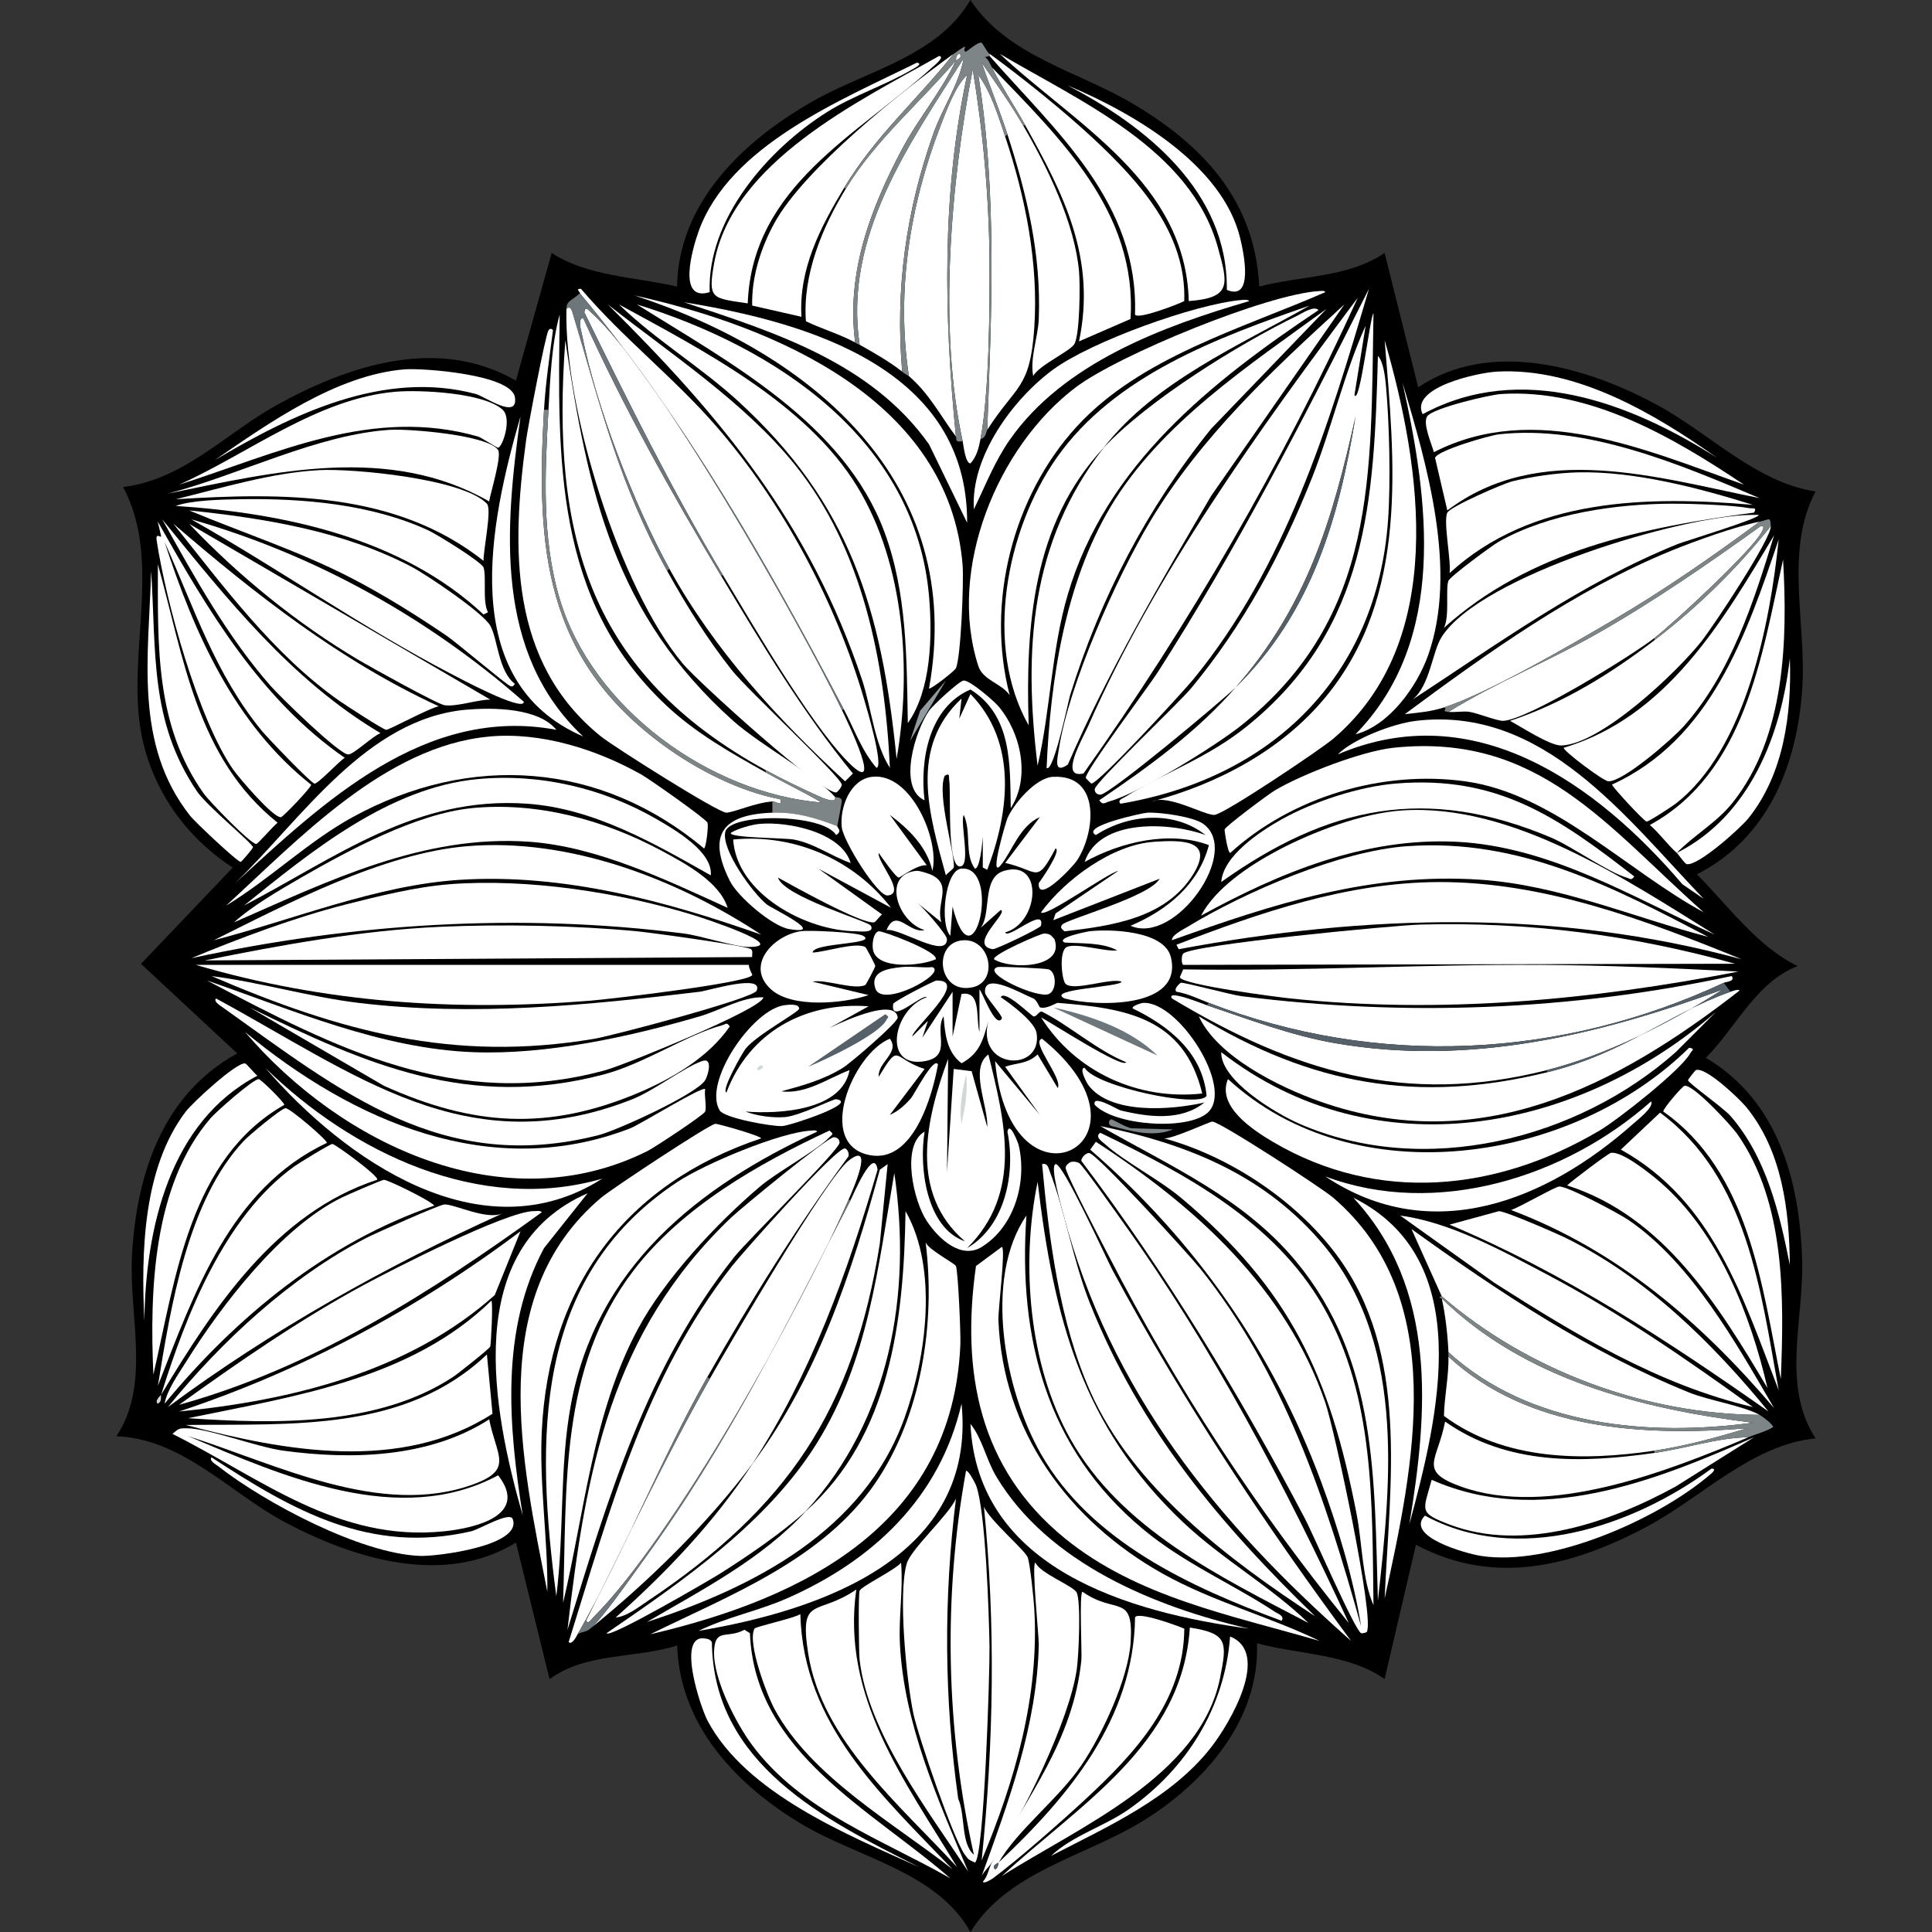 <svg viewBox="0 0 360 360" xmlns="http://www.w3.org/2000/svg" id="a"><rect x="0" y="0" width="360" height="360" fill="#333333" stroke="none"/><defs><style>.c{fill:#919a9e;}.d{fill:#fff;}.e{fill:none;}.f{fill:#556068;}.g{fill:#d2d7d8;}.h{fill:#6d767b;}.i{fill:#7d8587;}</style></defs><g id="b"><path d="M180.83,0c6.82,10.39,19.88,13.22,30.03,19.19,13.2,7.76,22.98,18.07,23.78,34.21,7.78-2.06,16.48-1.62,23.36-6.26l6.26,25.03c13.46-9.04,31.42-3.84,44.63,3.34,9.61,5.22,18.41,14.44,29.41,16.06-5.87,11.15-1.59,24.67-2.5,37.13-1.03,14.07-6.46,27.56-19.61,34.21,5.81,5.85,11.29,13.51,18.77,17.1-7.68,2.93-11.55,11.52-17.1,17.1,13.43,7.94,17.46,22.83,17.94,37.54.36,11.14-3.93,23.45,2.5,33.37-11.92,1.18-21.21,11.02-31.49,16.48-13.83,7.34-28.31,11.12-42.97,3.34l-5.84,25.03c-6.65-4.73-16.06-4.58-23.78-6.67.55,14.44-9.99,26.3-21.69,33.37-10.6,6.4-24.91,9.31-31.7,20.44-6.16-11.15-20.88-13.85-31.29-20.02-12.22-7.25-22.88-18.43-23.36-33.37-7.81,2.46-16.95,1.25-23.78,6.26l-6.26-25.45c-13.35,8.21-30.11,3.07-42.97-3.75-10.29-5.46-19.13-15.59-31.49-16.06,6.49-9.63,2.29-22.53,2.92-33.79.85-15.1,5.71-29.94,19.61-37.54l-17.94-16.69,17.1-17.94c-9.85-6.4-16.4-16.6-17.52-28.37-1.35-14.13,3.9-29.9-2.92-42.55,11.21-1.3,19.2-10.03,28.57-15.23,13.56-7.51,30.13-12.92,44.63-4.59l6.67-23.78c6.78,4.4,15.62,4.46,23.36,6.26.25-15.85,12.61-27.36,25.45-34.62,9.95-5.63,23.09-8.29,29.2-18.77Z"></path><path d="M204.19,212.75c18.51,12.01,35.39,27.2,42.76,48.6,1.7,4.92,9.28,40.34,7.72,42.76-.03.04-.75.31-1.04.21-1.12-.39-9.01-18.58-10.43-21.27-12.21-23.2-25.93-45.84-41.71-66.74-.03-.6.86-1.52,1.46-1.46,1.48.15,18.67,19.01,20.65,21.48,15.58,19.43,23.45,43.04,30.03,66.74-1.4-8.79-4.37-18.68-7.51-27.11-9.02-24.24-23.46-44.82-42.97-61.74l1.04-1.46Z" class="d"></path><path d="M230.27,128.06c14.09-13.85,19.21-31.34,22.32-50.48-4.34,19.48-9.02,35.23-22.32,50.48-2.58,2.53-23.53,20.02-25.24,20.02-.6,0-1.1-.43-1.04-1.04.11-1.29,15.64-16.01,17.94-18.77,9.71-11.68,16.93-25.11,22.53-39.21,3.66-9.23,6.06-19.73,10.01-28.37l-2.09,12.93c.99,1.98,2.94-14.9,3.55-15.23-.54,30.03.77,56.47-24.61,76.76-4.75,3.8-19.09,12.69-24.61,14.18-.78.21-1.21.8-1.88-.21,9.19-6.23,18.12-12.67,25.45-21.07Z" class="d"></path><path d="M180,274.07c.44-.18,1.73,2.32,1.88,2.71,1.78,4.75,2.41,24.05,2.5,30.03.07,4.51-.99,39.2-2.71,40.25-1.15-.53-1.14-.46-1.88-1.46-2.16-2.94-8.71-22.12-9.59-26.28-1.29-6.1-2.88-22.33-1.25-27.95.79-2.73,7.69-8.91,9.18-12.1-2.32,18.6-2.2,37.34.42,55.9,1.36,3.02.46,8.32,2.92,10.43-5.2-23.31-5.77-48-1.46-71.54Z" class="d"></path><path d="M91.15,264.47c1.34,6.83,4.63,9.34-2.92,12.1-17.29,6.33-36.99-3.86-53.19-8.97,17.54,7.41,39.4,17.18,57.78,7.3,5.8,7.47-4.21,9.82-10.01,10.43-19.84,2.07-34.2-9.89-50.68-18.15,1.19-.96,1.09-1.05,2.71-1.04,3.95.01,13.08,3.51,17.94,4.17,12.79,1.74,27.26,1.33,38.38-5.84Z" class="d"></path><path d="M186.05,347.07c-.06.11-1.4.53-.63,1.25.65-.24.57-1.2.63-1.25,13.02-12.27,25.2-26.7,25.45-45.68.47-1.18,7.74,1.47,9.18,2.09-.1,13.5-9.29,23.34-18.56,31.91-4.41,4.08-12.42,11.14-17.1,14.6-.18.13-1.69,1.12-1.88.63.9-.91,1.14-2.57,1.67-3.55,6.66-12.39,15.14-22.72,16.69-37.75.13-1.24-.43-12.69.21-12.72,6.17,4.36,9.54.18,8.97,9.39-.42,6.8-5.32,17.26-9.18,22.94-4.2,6.2-11.99,12.13-15.43,18.15Z" class="d"></path><path d="M264.68,172.28c20.12-.54,39.32,1.91,58.61,7.3l-102.83.21c-.36-.26-.32-1.75,0-2.09,1.63-1.69,39.38-5.29,44.22-5.42Z" class="d"></path><path d="M29.41,97.2c9.2,16.32,19.11,33.15,34.83,44.01-1.01.58-4.97,4.87-5.63,4.8s-8.78-8.56-9.8-9.8c-8.74-10.64-12.6-22.88-18.15-35.25,5.49,16.92,13.03,33.99,27.32,45.26.12.4-5.22,6.01-5.63,6.05-1.46.15-7.95-7.48-8.97-8.97-6.47-9.42-12.45-31.15-14.18-42.55-.26-1.69.85-.42.83-.83l-.63-2.71Z" class="d"></path><path d="M255.09,53.81c-7.53,25.64-15.57,51.82-32.75,72.79-1.88,2.3-17.62,19.42-18.98,19.4-.07,0-1.03-.97-1.04-1.04-.2-1.17,11.67-16.99,13.35-19.61,14.73-22.95,27.18-47.18,39.42-71.54Z" class="d"></path><path d="M258.01,63.41c6.97,23.94,11.69,56.19-9.59,74.25-2.34,1.99-20.29,14.04-22.11,14.18s-8.63-3.91-11.68-2.5c12.21-3.23,24.17-9.52,32.33-19.4,15.58-18.86,12.93-43.66,11.05-66.54Z" class="d"></path><path d="M286.79,179.79c12.31.07,24.82.59,37.13,1.25-27.36,5.32-55.54,7.94-83.43,5.01-2.42-.25-20.32-2.55-20.65-3.96l.63-1.46c22.1.37,44.25-.96,66.33-.83Z" class="d"></path><path d="M36.5,179.79h103.04c-.04.62.66,1.78.63,1.88-.48,1.47-26.88,4.53-30.24,4.8-25.16,2-49.21.42-73.42-6.67Z" class="d"></path><path d="M156.85,132.24c1.06,2.21,8.34,17.23.83,9.39-7.02-7.34-17.41-25.19-22.94-34.41-9.51-15.85-17.72-32.42-25.86-49.02.16-1.29.77-.43,1.25,0,12.23,10.84,38.99,57.96,46.72,74.04Z" class="d"></path><path d="M253,55.48c-14.16,31.1-31.35,60.78-51.1,88.64-4.63,1.1-.16-6.49.83-8.76,12.47-28.33,31.82-55.24,50.27-79.88Z" class="d"></path><path d="M131.82,256.55c-8.79,15.48-15.67,33.12-24.19,47.97-.2.36-1.05,2.07-1.67,1.46,7.73-24.72,14.22-49.34,30.45-70.08,1.84-2.35,19.65-22.45,21.07-21.9.5.2.75.93.63,1.46-9.63,13.1-18.25,26.95-26.28,41.09Z" class="d"></path><path d="M134.32,107.21c7.59,12.69,15.2,25.46,24.61,36.92l-1.46,1.46c-12.66-11.7-24.36-24.43-32.75-39.63-6.61-11.98-13.63-30.19-16.27-43.59-.12-.62-.9-3.04.21-3.13,7.49,16.58,16.34,32.4,25.65,47.97Z" class="d"></path><path d="M199.61,216.5c.52-.09.97-.03,1.46.21.63.31,7.29,9.8,8.34,11.26,16.33,22.78,30.21,49.04,41.92,74.46-17.24-21.17-32.34-44.31-44.84-68.62-1.03-2-8.08-15.38-7.93-16.27.09-.52.8-1,1.04-1.04Z" class="d"></path><path d="M196.69,216.92c1.3-.4,9.48,17.65,10.64,19.81,13.04,24.25,28.08,46.93,44.43,69.04-25.01-22.1-44.88-46.5-53.6-79.47-.38-1.45-2.59-9.04-1.46-9.39Z" class="d"></path><path d="M83.64,164.77c14.7-1.14,31.85,1.5,45.89,5.84,1.12.35,17.96,5.82,10.01,5.84-2.58,0-8.95-2.1-12.1-2.5-30.64-3.9-61.66-1.93-91.77,4.59,9.05-3.75,19.19-7.57,28.78-10.01,5.97-1.52,13.07-3.28,19.19-3.75Z" class="d"></path><path d="M158.1,223.59c-8.8,20.12-32.44,62.7-47.56,77.8-.19.19-1.24,1.65-1.25.42,7.51-15,14.67-30.25,22.94-44.84,3.73-6.57,21.69-37.37,25.86-40.67,5.09-4.03.59,5.95,0,7.3Z" class="d"></path><path d="M321.21,183.13c-30.47,14.2-64.61,15.83-95.94,3.75-1.98-.76-3.92-1.73-6.05-2.09-.64-.48.68-1.64.83-1.67.57-.11,9.49,2.28,11.26,2.5,30.45,3.86,61.41,2.69,91.36-3.75.73,1.04-1.06,1.06-1.46,1.25Z" class="d"></path><path d="M81.97,172.7c11.47-.52,25.28-.26,36.71.83,2.45.23,20.42,2.68,21.27,3.34.4.31.15,1,.21,1.46l-101.99.63c14.36-2.9,29.09-5.59,43.8-6.26Z" class="d"></path><path d="M250.5,56.73l-24.82,35.67c-9.57,16.32-19.16,32.66-26.7,50.06-2.76,1.92-1.93-1.21-1.67-2.92,1.86-12,10.75-32,17.1-42.55,9.49-15.75,22.65-27.98,36.08-40.25Z" class="d"></path><path d="M101.37,76.34c-1.48,25.84.05,46.31,22.32,62.57,6.21,4.53,14.11,8.57,21.69,10.01.6,1.52-.83.37-1.46.42-3.18.22-6.93,1.97-8.55,2.09-1.42.1-21-12.29-23.36-14.18-17.17-13.8-16.72-35.09-13.97-55.27.31-2.29,3.58-19.58,4.17-20.44.25-.36.57-.35.83,0-.63,4.88-1.39,9.91-1.67,14.81Z" class="d"></path><path d="M225.89,208.99c1.41,0,20.36,12.33,22.53,14.18,21.8,18.69,14.99,50.05,9.59,74.67.94-21.45,4.69-45.69-8.97-64.03-7.53-10.11-19.96-18.38-32.12-21.69,1.58.11,8.49-3.13,8.97-3.13Z" class="d"></path><path d="M157.27,132.24c-14.41-27.4-29.33-53.71-49.22-77.59.18-.16-.99-.89.21-.83,7.78,9.15,17.38,16.59,25.24,25.65,12.44,14.36,22.2,32.63,27.53,50.89.44,1.49,3.71,12.51,2.29,12.72-2.73-3.14-4.14-7.22-6.05-10.85Z" class="d"></path><path d="M39.42,181.88c9.22,1.17,18.31,3.91,27.53,5.01,21.22,2.52,42.31.45,63.41-2.09,1.6-.19,11.9-3.41,10.64-.21-.58,1.47-26.89,8.4-30.24,8.97-26.29,4.44-47.41-1.4-71.33-11.68Z" class="d"></path><path d="M268.02,164.36c19.65-.09,38.62,7.09,56.52,14.39-34.57-9.4-69.89-8.41-104.91-1.88l-.42-.83c15.58-5.99,31.79-11.61,48.81-11.68Z" class="d"></path><path d="M124.31,106.37c3.52,6.36,7.58,12.86,12.1,18.56,2.84,3.58,20.28,19.81,20.44,21.27.04.42-.81,1.44-1.04,1.46-2.67.26-25.67-20.52-28.57-23.99-11.9-14.2-22.19-47.81-21.69-66.12.81-.82,1.1.54,1.25,1.04,5.24,17.39,8.58,31.6,17.52,47.76Z" class="d"></path><path d="M245.91,54.23c.36-.02.92-.11,1.04.21-15.55,6.8-34.43,12.09-46.3,25.03-11.98,13.06-16.98,32.88-12.51,50.06-1.6-2.26-4.97-2.74-5.84-5.42-5.84-17.94,3.52-40.89,18.15-51.94,8.04-6.07,35.88-17.47,45.47-17.94Z" class="d"></path><path d="M140.16,272.82c-8.43,11.25-19.53,22.09-30.45,30.87,2.1-1.43,8.1-10.11,10.01-12.72,15.71-21.5,26.63-43.91,38.79-67.37.34-.66,4.36-10.24,5.01-5.63-5.64,19.25-12.35,38.01-23.36,54.86Z" class="d"></path><path d="M172.49,231.52c.47,1.3,5.47,3.94,5.63,4.38.43,1.15.91,12.7.83,14.6-1.38,33.42-28.93,47.31-57.78,54.02,14.87-7.31,32.16-13.9,41.92-28.16,8.62-12.59,11.26-29.87,9.39-44.84Z" class="d"></path><path d="M133.28,209.41c.44-.06,8.55,2.26,8.55,2.71-25.47,8.53-39.62,27.82-40.88,54.65-.47,9.94,1.15,19.92,1.04,29.83-4.82-24.48-11.72-55.03,10.01-73.42,1.94-1.64,20.02-13.59,21.27-13.77Z" class="d"></path><path d="M155.39,211.91c.61,0,1.09.42,1.04,1.04-.12,1.44-17.08,18.09-19.61,21.27-16.3,20.53-23.47,44.79-31.08,69.46,3.45-29.84,8.06-55.34,30.45-76.76,1.96-1.87,17.97-15.02,19.19-15.02Z" class="d"></path><path d="M118.26,55.06c26.12,5.79,58.66,19.46,61.11,50.27.23,2.92-.3,17.03-1.25,19.19-.22.5-4.85,4.11-5.01,3.75,6.97-38.49-21.83-62.4-54.86-73.21Z" class="d"></path><path d="M186.67,232.35c.77.15-.7,11.65-.63,13.56.78,20.74,13.04,37.49,30.66,47.35,9.24,5.17,19.95,8,29.2,12.51-16.37-4.78-34-8.11-47.56-19.19-15.92-13.02-19.27-30.94-16.48-50.68l4.8-3.55Z" class="d"></path><path d="M155.6,148.51c.35,1.4-2.58.06-2.71,0-3.03-1.34-7.34-3.43-10.22-5.01-32.95-18.05-40.01-43.75-37.33-80.09,4.21,28.53,9.17,51.11,31.29,70.92,4.91,4.39,15.5,10.24,18.98,14.18Z" class="d"></path><path d="M288.25,199.81c14.75-3.64,22.24-10.79,34.21-15.02.29-.1,1.56-.57,1.67-.21-23.02,17.94-48.51,31.15-78.22,20.65-7.64-2.7-19.05-8.36-22.53-15.85,20.95,12.75,40.9,16.34,64.87,10.43Z" class="d"></path><path d="M91.15,137.24c9.72-.88,19.98,2.38,28.37,7.09,1.46.82,12.04,8.25,12.31,8.97.22.59-.25,4.55-.63,4.8-19.28-16.13-43.52-17.88-65.49-5.84-8.32,4.56-15.46,11.58-23.57,16.48,13.41-12.27,29.72-29.76,49.02-31.49Z" class="d"></path><path d="M205.03,211.08c15.84,7.66,32.45,16.53,41.51,32.33,9.68,16.88,9.11,36.77,9.39,55.69-2.12-4.84-2.08-11.48-3.13-16.89-5-25.9-12.35-41.93-32.75-59.03-4.15-3.47-10.6-6.77-14.18-10.01-.48-.44-2-1.38-.83-2.09Z" class="d"></path><path d="M154.55,210.66c.85.72.63.58,0,1.25-2.32,2.46-9.69,6.43-12.93,9.18-8.05,6.82-17.73,17.17-22.73,26.49-8.42,15.67-9.98,34.29-13.97,51.1.74-21.81-.75-43.77,13.14-61.95,9.02-11.8,23.24-19.89,36.5-26.07Z" class="d"></path><path d="M140.16,272.82c12.13-16.2,18.48-35.44,23.78-54.86l1.46-1.04-1.46,14.81c-4.9,30.99-17.26,49.21-43.17,66.54-1.74,1.16-3.92,2.92-6.05,3.13,9.57-8.53,18.42-17.82,25.45-28.57Z" class="d"></path><path d="M247.16,57.57l-21.48,22.32c-12.01,14.89-20.6,31.37-26.28,49.64-.3.97-3.1,14.59-4.38,13.56.69-16.34,3.44-34.38,11.89-48.6,9.26-15.57,25.92-26.46,40.25-36.92Z" class="d"></path><path d="M193.35,220.25c3,25.27,8.21,45.56,27.11,63.41,7.28,6.88,16.27,11.91,23.36,18.77-16.43-8.61-34.99-17.52-44.43-34.41-7.68-13.75-9.19-32.53-6.05-47.76Z" class="d"></path><path d="M205.65,83.43c8.3-8.87,25.08-19.26,36.08-24.61.87-.42,3.11-1.94,3.96-1.04-20.03,13.4-39.59,28.85-46.72,52.98-3.08,10.41-3.21,21.57-5.63,31.91-2.64-21.67-1.39-41.57,12.31-59.24Z" class="d"></path><path d="M115.34,56.73c15.56,8.5,34.95,18.42,44.43,34,8.8,14.46,10.14,34.27,7.3,50.68-2.82-27.96-8.65-47.6-29.62-66.74-6.98-6.38-15.32-11.34-22.11-17.94Z" class="d"></path><path d="M113.26,56.73c11.63,9.16,25.49,18.24,34.83,29.83,12.66,15.7,16.81,36.72,17.73,56.52-2.92-4.54-3.45-11.21-5.21-16.48-9.68-28.92-26.06-48.78-47.35-69.87Z" class="d"></path><path d="M288.25,199.4c-26.41,6.7-47.27.22-69.87-13.35-1.17-1.8,5.93,1.07,6.47,1.25,7.85,2.63,15.76,5.67,23.99,7.09,24.91,4.3,48.87-1.47,72.17-10.01-9.72,6.22-21.52,12.17-32.75,15.02Z" class="d"></path><path d="M142.67,143.92c3.45,1.93,7.08,3.65,10.43,5.63-20.81-1.72-42.7-17.51-48.81-37.96-3.39-11.36-2.75-23.5-2.09-35.25.32-5.73.61-12.47,2.09-17.73-.36,26.78-1.08,53.14,19.81,72.79,5.5,5.18,12.02,8.86,18.56,12.51Z" class="d"></path><path d="M194.18,216.92c1.06-.26,1.16.69,1.46,1.46,2.88,7.48,4.29,16.58,7.51,24.61,9.36,23.38,24.08,40.91,41.92,58.19-16.07-10.51-33.93-23.93-41.92-41.92-5.72-12.88-7.69-28.4-8.97-42.34Z" class="d"></path><path d="M259.68,139.33c27.04-2.83,39.79,14.75,57.78,30.66-14.18-7.63-27.95-22.14-44.43-24.4-15.48-2.13-32.29,2.89-43.8,13.35-.47-.07-1.09-4.16-1.04-4.38.13-.58,8.28-6.65,9.39-7.3,5.16-3.05,16.23-7.31,22.11-7.93Z" class="d"></path><path d="M205.03,209.83c15.72,3.23,29.84,8.75,40.67,21.07,16.27,18.5,13.6,44.46,11.05,67.37-.67-22.63-.06-44.89-15.23-63.2-9.85-11.89-23.47-17.77-36.5-25.24Z" class="d"></path><path d="M150.17,281.58c-4.73,4.21-10.7,8.29-16.06,11.68-1.39.88-20.73,12.2-21.07,11.05,14.17-9.71,30.01-20.61,39.21-35.46,9.58-15.46,11.35-32.74,14.39-50.27,3.3,22.46-.76,45.91-16.48,62.99Z" class="d"></path><path d="M87.81,150.59c12.3-1.22,24.72,2.17,35.46,7.93,4.36,2.34,10.84,5.81,12.31,10.64-11.38-5.17-24.23-11.4-36.92-12.31-19.8-1.41-37.51,7.34-55.06,15.02,3.3-3,8.44-5.99,12.51-8.34,8.77-5.06,21.58-11.93,31.7-12.93Z" class="d"></path><path d="M86.98,157.68c19.15-1.61,39.21,6.13,54.86,16.48-17.88-6.3-36.88-11.43-56.11-10.22-15.49.97-30.99,7.41-45.89,11.26,13.71-6.82,31.56-16.21,47.14-17.52Z" class="d"></path><path d="M151.22,210.66c.36-.02.93-.11,1.04.21-22.34,10.3-41.18,25.38-45.89,50.89-2.16,11.73-1.2,23.87-2.71,35.67-3.83-28.99-4.48-59.27,22.53-77.17,5.04-3.34,19.25-9.35,25.03-9.59Z" class="d"></path><path d="M262.18,157.68c20.95-1.52,38.23,7.55,56.11,16.89-14.03-3.66-27.69-9.64-42.34-10.64-20.58-1.41-38.58,4.49-57.57,11.26-.15-.91,2.22-2.08,2.92-2.5,10.76-6.54,28.35-14.11,40.88-15.02Z" class="d"></path><path d="M256.76,66.33c1,1.03,1.33,3.86,1.46,5.21.68,7.1.93,18.36.42,25.45-2.1,29.05-21.66,48.02-49.85,52.77-.63-.67.34-.94.83-1.25,7.64-4.71,15.42-7.23,22.94-13.35,22.32-18.16,23.48-41.8,24.19-68.83Z" class="d"></path><path d="M118.68,56.73c25.75,7.92,51.93,25.12,54.44,54.44.64,7.48.38,17.44-3.96,23.57-.22-12.02-.13-24.27-4.38-35.67-7.56-20.27-28.83-31.49-46.1-42.34Z" class="d"></path><path d="M38.59,182.71c15.98,5.51,32.43,12.71,49.64,13.35,13.71.51,29.05-2.86,42.13-6.67,3.74-1.09,8.18-3.74,11.89-3.55-.18,2.15-25.8,12.56-29.41,13.56-27.79,7.67-50.34-4.11-74.25-16.69Z" class="d"></path><path d="M205.65,83.43c-13.23,14.13-14.57,33.17-13.97,51.73-8.39-14.73-4.22-36.4,5.21-49.85,10.77-15.35,30.11-22.46,47.14-28.37-13.23,7.5-28.87,14.22-38.38,26.49Z" class="d"></path><path d="M150.17,281.58c15.77-14.05,18.26-35.72,18.56-55.9,6.13,10.71,3.88,27.25-.21,38.59-7.55,20.94-28.04,31.52-47.97,37.96,10.32-6.02,21.43-11.75,29.62-20.65Z" class="d"></path><path d="M314.74,195.23c1.24.16.47.56.21,1.04-1.71,3.12-13.45,12.35-16.89,14.39-19.14,11.33-41.24,13.68-60.9,2.09-3.86-2.28-10.48-6.68-8.34-11.68,23.71,21.78,64.03,15.71,85.93-5.84Z" class="d"></path><path d="M191.26,226.51c-1.58,22.83,3.77,43.47,21.69,58.4,7.73,6.44,16.53,10.11,24.61,15.43.56.37,1.86.76,1.25,1.67-16.89-6.24-35.51-14.74-44.84-31.08-6.78-11.86-10.78-32.68-2.71-44.43Z" class="d"></path><path d="M45.68,192.31c20.03,16.6,45.83,27.98,71.75,17.94,1.84-.71,13.56-7.99,13.97-7.3-.21,1.11.3,3.27,0,4.17-.2.61-9.52,6.74-10.64,7.3-26.77,13.47-57.17-1.12-75.09-22.11Z" class="d"></path><path d="M261.34,151.01c20.45-1.34,41.53,12.81,58.19,23.15-15.42-7.02-30.74-16.46-48.18-17.31-17.05-.83-32.97,5.77-47.56,13.77,2.72-5.15,9.03-9.35,14.18-12.1,6.61-3.52,15.87-7.02,23.36-7.51Z" class="d"></path><path d="M327.88,263.64c-21.28-.1-43.09-8.17-59.24-22.11l-5.63-12.51c16.25,11.69,33.07,22.9,51.73,30.45,3.67,1.49,9.91,2.43,13.14,4.17Z" class="d"></path><path d="M46.51,187.72c21.92,10.77,41.02,19.04,65.91,12.51,7.6-1.99,15.52-7.4,22.11-9.18.78-.21.85-.63,1.46.21-3.94,5.68-10.48,9.58-16.89,12.31-17,7.21-30.96,6.25-47.56-1.25l-25.03-14.6Z" class="d"></path><path d="M178.12,81.34c-2.87-3.86-4.94-7.96-8.76-11.26-2.4-15.75.18-31.79,5.84-46.51,1.12-2.92,2.88-7.71,5.01-9.59-4.77,22.15-4.3,44.94-2.09,67.37Z" class="d"></path><path d="M182.71,81.76c-.31,1.62-.71,3.32-1.88,4.59-.95.01-1.3-3.42-1.46-4.17-4.58-21-2.2-48.3,1.88-69.25,1.95,11.7,3.04,23.79,3.13,35.67.06,8.93-.06,24.71-1.67,33.16Z" class="d"></path><path d="M96.99,229.43l-4.8,11.89c-16.01,14.3-37.88,19.64-58.82,21.69,22.94-7.6,44.34-19.08,63.62-33.58Z" class="d"></path><path d="M187.3,25.45c3.78,11.34,6.24,23.63,5.42,35.67-.77,11.42-3.35,10.54-8.76,18.98.8-22.04,1.85-44.23-1.67-66.12,2.31,2.99,3.76,7.73,5.01,11.47Z" class="d"></path><path d="M326.42,95.94c.42,0,.83,0,1.25,0,.85.46-13.91,4.98-15.02,5.42-17.86,7.2-33.46,18.52-49.43,28.99,3.26-2.65,3.64-8.89,5.42-11.68,7.31-11.47,44.84-22.63,57.78-22.73Z" class="d"></path><path d="M183.34,280.74c.96,2.43,7.5,7.99,8.13,9.39.47,1.03,1.16,8.06,1.25,9.59.98,16.26-3.61,32.13-9.8,46.93,2.24-21.9,2.62-43.98.42-65.91Z" class="d"></path><path d="M99.49,225.68c.41,0,1.21-.16,1.46.21-20.67,14.96-42.68,28.98-67.58,35.87,11.07-7.96,22.4-15.82,34.41-22.32,5.57-3.01,26.56-13.73,31.7-13.77Z" class="d"></path><path d="M327.88,97.2c-8.79,6.5-17.88,12.81-27.32,18.35-7.92,4.65-23.23,13.6-31.49,16.27-2.34.76-4.9,1-7.3,1.25,15.27-11.32,31.75-23.14,49.64-30.45,4.32-1.77,12.01-4.54,16.48-5.42Z" class="d"></path><path d="M260.93,226.51c9.25,1.23,18.78,6.46,27.11,10.85,13.52,7.12,26.22,15.9,38.59,24.82-17.59-4.11-33.15-13.55-48.18-23.15l-17.52-12.51Z" class="d"></path><path d="M89.06,145.17c11.63-1.08,23.36,1.71,33.37,7.51,3.5,2.03,10.46,6.12,10.01,10.43-10.59-5.98-21.75-12.47-34.21-13.35-20.76-1.47-35.45,9.93-52.77,18.98,12.44-10.02,27.01-22.02,43.59-23.57Z" class="d"></path><path d="M40.25,186.05c25.84,13.97,46.81,30.97,77.59,18.77,4.02-1.59,9.47-5.84,12.93-7.09,2.22-.81,1.11,2.76.63,3.55-1.59,2.59-16.38,9.34-19.81,10.22-29.21,7.48-48.05-8.11-70.08-23.78-.35-.25-1.83-1.13-1.25-1.67Z" class="d"></path><path d="M308.27,118.89c-4.4,3.39-23.51,15.2-28.16,15.43-1.07.05-4.74-1.42-6.26-1.67-1.17-.19-2.72.12-3.96,0,8.89-5.48,18.66-9.44,27.74-14.6,10.53-5.99,20.61-12.96,30.45-20.02.87-.16.38.69.21,1.04-1.57,3.28-16.46,17.07-20.02,19.81Z" class="d"></path><path d="M82.8,224.43c1.95-.06,7.83,2.98,10.85,1.67-21.6,9.77-43.02,21.74-62.36,36.08,9.98-12.25,22.81-24.18,36.92-31.49,1.68-.87,13.7-6.23,14.6-6.26Z" class="d"></path><path d="M279.28,225.68c1.26,0,10.75,4.14,12.51,5.01,14.9,7.32,27.37,19.61,37.75,32.33-18.8-13.23-38.16-25.89-59.44-34.83l9.18-2.5Z" class="d"></path><path d="M35.25,95.11c14.05,1.46,28.66,3.84,41.3,10.43,2.88,1.5,13.42,8.6,14.81,11.05s1.48,8.48,4.59,10.85c-.31.28-.28.59-.83.42-.72-.22-10-8.1-11.89-9.39-5.69-3.87-11.82-7.7-17.94-10.85-9.67-4.97-20.04-8.33-30.03-12.51Z" class="d"></path><path d="M319.75,188.55l-7.51,7.51c-18.39,16.31-46.9,23.47-70.08,13.35-4.6-2.01-14.72-8.13-14.6-13.35,28.56,22.18,66.33,14.99,92.19-7.51Z" class="d"></path><path d="M293.88,88.02c10.63-.28,22.86,2.96,32.75,6.05-19.66-1.68-41.21-1.34-56.52,12.72.33-2.28-1.22-9.67-.42-11.26.57-1.13,10.37-5.41,12.1-5.84,3.6-.9,8.4-1.57,12.1-1.67Z" class="d"></path><path d="M71.54,219.84c.67-.02,8.43,3.73,9.39,4.8-20.12,6.91-36.87,20.71-50.27,36.92.48-2.59,2.56-5.47,3.96-7.72,6.61-10.61,17.68-25.06,28.99-30.66.91-.45,7.5-3.32,7.93-3.34Z" class="d"></path><path d="M30.03,259.88c4.61-14.79,11.8-33.21,24.82-42.55.79-.57,6.68-4.19,7.09-4.17.54.03,8.84,6.1,8.34,6.67-18.89,6.15-30.48,23.84-40.25,40.05Z" class="d"></path><path d="M308.27,119.3c8.08-6.2,15.31-13.26,21.69-21.27.17,2.28-10.69,18.65-12.93,21.48-4.53,5.72-18.66,19.14-26.07,19.4-2.13.07-7.51-3.49-9.59-4.59,9.93-3.3,18.67-8.71,26.91-15.02Z" class="d"></path><path d="M90.73,252.38l1.04,11.05c-17.04,10.95-38.66,7-57.15,2.09,19.63-.23,40.85,1.36,56.11-13.14Z" class="d"></path><path d="M308.27,270.31c-13.37,1.98-27.95,1.87-39.21-6.47.05-3.48.95-7.66.83-11.05,14.96,13.74,36.28,14.86,55.69,13.35-5.63,1.68-11.49,3.31-17.31,4.17Z" class="d"></path><path d="M180.83,129.32c8.77,8.98,7.27,21.86,3.13,32.75l-.83-.42v-17.1c.6,2.15.25,17.25-1.46,17.31-2-2.59-.63-6.89-2.09-10.01-.76,1.37,1.52,9.94-.83,9.59s-1.52-14.11-1.88-16.06c-.11-.6.22-1.46-.83-.83-1.57,3.45,2.08,15.14,1.67,17.1-.05.25-1.21,1.07-1.46,1.46-3.11-11.4-6.92-23.71,2.92-32.95l-.42,3.75,2.09-4.59Z" class="d"></path><path d="M279.28,80.93c16.4-1.83,33.86,5.65,48.6,11.89-19.07-3.81-40.99-10.7-58.19,2.29l-2.29-9.8c.44-1.38,10.17-4.19,11.89-4.38Z" class="d"></path><path d="M290.54,221.09c1.56-.09,11.16,5.05,12.93,6.26,11.74,8.01,20.09,23.03,27.11,35.04-13.58-15.98-29.15-29.44-49.02-36.92,1.5-.46,8.18-4.33,8.97-4.38Z" class="d"></path><path d="M311.82,93.86c3.52-.01,10.89.24,14.18.83.6.11,1.46-.22.83.83-20.71,2.72-41.9,7.1-57.78,21.48,1.1-2.17.27-7.06.83-8.76.26-.77,8.11-6.58,9.39-7.3,9.37-5.3,21.9-7.06,32.54-7.09Z" class="d"></path><path d="M308.27,270.73c5.91-.84,11.8-2.85,17.52-2.92-15.25,6.44-37.34,15.06-53.6,9.18-8.06-2.92-4.31-4.76-2.92-12.1,11.64,8.18,25.56,7.76,39,5.84Z" class="d"></path><path d="M330.59,99.7c-3.78,12.42-8.08,25.83-16.89,35.67-2.1,2.34-11.14,10.23-13.97,10.22-.95,0-8.68-5.85-8.34-6.26,19.21-5.75,29.55-23.46,39.21-39.63Z" class="d"></path><path d="M53.19,206.49c.77-.08,7.82,5.97,7.72,6.47-18.01,8.47-24.74,28.04-31.49,45.26,2.36-14.58,5.54-34.57,16.06-45.68.95-1.01,6.85-5.95,7.72-6.05Z" class="d"></path><path d="M59.44,87.6c6.38-.33,26.87,1.6,31.29,6.26.96,1.01-.67,8.58-.63,10.64-16.39-12.95-37.41-12.72-57.36-11.47,8.43-2.07,18-4.98,26.7-5.42Z" class="d"></path><path d="M157.27,35.04c-4.4,7.32-8.46,15.06-7.93,23.99l-9.18-2.09c-.14-5.31,1.62-10.8,4.17-15.43,5.59-10.14,23.71-24.52,33.37-31.49-7.01,8.85-14.52,15.19-20.44,25.03Z" class="d"></path><path d="M300.14,214.83c2.05-.43,7.43,3.92,9.18,5.42,10.86,9.36,16.86,24.71,20.02,38.38-9.1-15.31-19.3-31.98-37.33-37.75.93-.9,7.64-5.94,8.13-6.05Z" class="d"></path><path d="M331.43,100.53c-1.6,15.61-6.09,39.08-19.19,49.22-.65.51-5.04,3.38-5.42,3.34-.47-.06-5.86-5.87-6.47-6.88,18.43-8.41,25.05-27.87,31.08-45.68Z" class="d"></path><path d="M269.9,251.96c-.14-3.09-.56-6.98-1.25-10.01,15.46,15.06,37.1,20.57,57.98,23.15-19.54,2.63-41.64.63-56.73-13.14Z" class="d"></path><path d="M149.13,300.76c.55,20.69,15.22,33.78,28.37,47.56-10.99-8.63-26.32-17.19-33.16-29.83-1.45-2.67-5.15-12.44-3.75-15.02.21-.39,7.54-1.97,8.55-2.71Z" class="d"></path><path d="M184.38,10.43v-.42c6.02,4.38,13.98,10.78,19.4,15.85,8.6,8.05,17.31,17.67,16.89,30.24-1.07.57-8.77,3.55-9.18,2.5.71-20.8-14.66-34.02-27.11-48.18Z" class="d"></path><path d="M260.09,146c18.98-1.56,30.25,6.29,44.43,17.31-.6.83-.69.43-1.46.21-3.42-.99-10.21-5.84-14.18-7.51-23.05-9.68-41.35-5.89-61.32,8.34.38-4.88,7.14-9.37,11.26-11.68,5.93-3.32,14.5-6.12,21.27-6.67Z" class="d"></path><path d="M159.35,63.82c-2.94-1.59-6.18-2.51-9.18-3.96-.64-8.67,3.05-17.52,7.51-24.82,5.43-8.9,13.72-15.88,20.44-23.78-2.73,5.84-7,10.81-10.01,16.48-5.95,11.21-10.44,23.11-8.76,36.08Z" class="d"></path><path d="M159.56,296.18c-2.85,20.07,9.09,35.69,18.77,51.73-10.41-11.39-25.24-23.59-27.74-39.84-1.68-10.93,1.6-6.83,8.97-11.89Z" class="d"></path><path d="M72.79,80.09c3.44-.21,18.14.96,20.02,3.75.72,1.07-1.39,7.97-1.67,9.59-18.65-10.7-40.09-5.51-59.86-1.46,13.2-3.4,27.84-11.04,41.51-11.89Z" class="d"></path><path d="M91.56,242.36c.34.26-.07,8.15-.21,8.55s-6.02,5.06-6.88,5.63c-14.06,9.27-33.24,8.8-49.43,7.72,19.78-4.09,41.47-7.24,56.52-21.9Z" class="d"></path><path d="M168.11,69.25c-2.2-1.76-5.43-3.62-7.93-5.01-3.04-20.18,9.22-37.35,19.4-53.4-.92,4.98-3.96,9.27-5.63,13.97-5.14,14.49-7.16,29.06-5.84,44.43Z" class="d"></path><path d="M190.64,23.36c4.5,7.75,9.67,18.29,10.43,27.32.21,2.51.15,11.31-.83,13.35-.66,1.36-6.7,4.03-7.72,6.05-.64-3.36.91-7.25,1.04-10.64.46-12.05-2.19-23.12-5.84-34.41-1.47-4.53-3.26-8.86-4.8-13.35,2.65,3.8,5.4,7.68,7.72,11.68Z" class="d"></path><path d="M191.05,23.36c-2.04-3.65-4.37-7.13-6.26-10.85,12.66,13.16,27.18,26.99,25.86,46.93l-9.59,4.17c3.25-15.48-2.83-27.38-10.01-40.25Z" class="d"></path><path d="M32.33,97.61c15.23,13.11,31.03,25.52,49.43,34-1.59.23-9.2,4.38-9.8,4.38-.52,0-7.72-4.69-8.76-5.42-12.25-8.62-21.64-21.41-30.87-32.95Z" class="d"></path><path d="M279.7,73.42c16.53-1.06,32.09,8.07,45.26,16.89-18.18-6.42-38.96-15.7-57.78-6.05-.41-1.56-2.12-5.34-1.25-6.67,1-1.54,11.63-4.03,13.77-4.17Z" class="d"></path><path d="M167.9,291.17c.42,5.06-.48,10.11-.21,15.23.79,14.94,7.05,28.82,12.72,42.34-7.3-11.11-18.69-25.89-20.23-39.42-.16-1.36-.27-12.34,0-12.93.39-.84,6.7-3.91,7.72-5.21Z" class="d"></path><path d="M174.99,10.43c1.24.13-1.16,2-1.25,2.09-13.83,12.6-33.59,22.11-34.41,44.01-6.57-1.01-7.5-.62-6.26-7.51,3.42-18.9,27.08-30.2,41.92-38.59Z" class="d"></path><path d="M309.32,207.32c16.28,12.06,18.75,33.14,22.11,51.73-6.66-17.22-12.14-35.25-29.41-44.84l7.3-6.88Z" class="d"></path><path d="M138.7,303.68l1.04.63c.85,22.26,22.59,32.83,37.33,45.68-12.81-7.29-27.77-12.52-36.92-24.82-3.04-4.09-7.3-12.41-7.09-17.52.18-4.39,2.43-2.21,5.63-3.96Z" class="d"></path><path d="M326.84,267.81l-14.6,9.18c-12.2,6.69-28.38,12.31-42.13,7.09-5.9-2.24-4.9-2.53-3.34-8.34,19.94,8.85,41.5.28,60.07-7.93Z" class="d"></path><path d="M184.8,347.07c-.45.68-1.44,1.64-1.88,2.5,4.96-13.69,10.34-28.11,10.64-43.17.03-1.44-1.38-15.16-.63-15.23.91,2.05,7.18,4.36,7.72,5.63.79,1.86.35,11.73,0,14.18-1.37,9.74-10.33,27.75-15.85,36.08Z" class="d"></path><path d="M73.63,73c4.56-.4,16.52.15,20.02,3.34,1.8,1.64,0,6.93-.83,7.09-.21.04-3.14-1.91-3.75-2.09-19.72-5.62-37.31,3.09-55.69,8.97,12.92-5.79,25.76-16.04,40.25-17.31Z" class="d"></path><path d="M221.71,303.27c7.01,1.1,6.99,2.64,5.63,9.39-3.69,18.39-26.72,27.97-40.67,36.92,14.31-13.27,33.63-24.41,35.04-46.3Z" class="d"></path><path d="M312.44,158.93c-1.8-1.62-3.18-3.61-5.01-5.21,17.77-9.7,20.84-31.48,24.82-49.43.86,14.99.4,32.95-9.39,45.26-2.97,3.74-7.17,6.02-10.43,9.39Z" class="d"></path><path d="M44.84,93.02c11.6-.19,24.43.91,35.04,5.84,1.49.69,9.87,5.85,10.22,6.88.58,1.7-.24,6.4.83,8.34l-.83.42c-15.19-14.23-37.1-18.9-57.36-20.23,3.04-1.08,8.51-1.19,12.1-1.25Z" class="d"></path><path d="M48.18,201.07c.43-.02,4.88,4.43,4.8,4.8-17.63,10.02-20.26,32.28-24.4,50.27-.7-15.64-.08-35.28,10.64-47.76,1.07-1.25,7.89-7.26,8.97-7.3Z" class="d"></path><path d="M186.26,10.01c14.89,8.83,35.59,17.71,40.67,36.08,1.9,6.86,2.62,9.41-5.42,10.01-.57-22.11-21.08-32.85-35.25-46.1Z" class="d"></path><path d="M35.25,97.61l56.11,32.75c-2.39,0-6.35,1.39-8.55,1.04-1.35-.21-13.73-7.09-15.85-8.34-11.51-6.79-22.64-15.86-31.7-25.45Z" class="d"></path><path d="M136.62,156.43c11.42-1.09,22.43,3.71,29.41,12.72l-13.56-7.3,11.89,8.55c-.38.24-1.22,1.42-1.46,1.46-2.26.41-15.2-6.82-17.94-8.34,1.11,3.59,16.84,8.12,17.31,8.97.78,1.41-2.01,1.05-2.71,1.04-9.39-.04-22.33-7.04-22.94-17.1Z" class="d"></path><path d="M313.9,202.32c1.65-.25,8.65,7.34,9.8,8.97,9.06,12.87,8.72,30.62,8.13,45.68-3.54-17.68-5.99-38.66-21.9-49.85-.1-.48,3.54-4.73,3.96-4.8Z" class="d"></path><path d="M35.67,96.78c22.93,6.54,44.08,18.3,61.95,34-.07,2.02-12.64-4.74-13.56-5.21-16.57-8.62-32.12-19.61-48.39-28.78Z" class="d"></path><path d="M215.04,156.85c5.35-.35,11.25-.34,7.3,6.05-5.11,8.25-15.29,9.63-23.99,10.64-.37-.37-.95-.65-.42-1.25.94-1.06,16.26-5.17,18.15-8.55l-19.81,7.72.42-1.25,11.68-7.93c-1.81.29-13.69,8.84-14.39,7.72,4.46-6.1,13.31-12.64,21.07-13.14Z" class="d"></path><path d="M29.41,105.12c4.8,17.25,7.2,36.12,22.32,48.18-.66.46-3.68,3.95-3.96,3.96-1.06.06-8.8-7.97-9.8-9.39-9.11-12.8-8.55-27.72-8.55-42.76Z" class="d"></path><path d="M184.38,10.01v.42l-.83.21c.66.48.9,1.19,1.25,1.88,1.89,3.72,4.22,7.2,6.26,10.85h-.42c-2.32-4-5.07-7.88-7.72-11.68,1.54,4.49,3.33,8.82,4.8,13.35l-.42.42c-1.25-3.74-2.69-8.49-5.01-11.47,3.52,21.88,2.47,44.08,1.67,66.12-.23.35-.24,1.53-1.25,1.67,1.61-8.45,1.73-24.23,1.67-33.16-.09-11.88-1.18-23.97-3.13-35.67-4.08,20.95-6.46,48.25-1.88,69.25-1.62.3-1.02-.52-1.25-.83-2.22-22.43-2.69-45.22,2.09-67.37-2.12,1.88-3.88,6.68-5.01,9.59-5.66,14.72-8.24,30.77-5.84,46.51-.06-.05-.72-.41-1.25-.83-1.32-15.37.7-29.94,5.84-44.43,1.67-4.71,4.71-8.99,5.63-13.97-10.18,16.04-22.44,33.21-19.4,53.4-.23-.13-.53-.25-.83-.42-1.68-12.97,2.81-24.87,8.76-36.08,3.01-5.67,7.28-10.64,10.01-16.48.03-.06,1.4-.54.63-1.25-.65.24-.58,1.19-.63,1.25-6.72,7.89-15.01,14.88-20.44,23.78h-.42c5.92-9.84,13.43-16.18,20.44-25.03,3.73-2.69,1.18-.53,2.29-.42.17.02,2.22-1.87,2.92-1.67.12.03,1.04,1.78,1.46,2.09Z" class="i"></path><path d="M162.48,144.75c7.28-.88,12.66,11.81,11.26,17.52-1.02-4.5-4.38-7.76-7.93-10.43l6.88,9.39c-1.78-.19-4.92,2.29-5.21,2.29-.58,0-3.23-3.88-3.75-4.59-.36,1.64,5.25,7.57,1.67,7.93-1.86.18-8.27-10.11-8.55-12.72-.4-3.65,1.55-8.89,5.63-9.39Z" class="d"></path><path d="M165.82,193.56c1.93,2.61-2.29,4.31-2.09,7.09,4.04-6.59,2.45-3.44,8.55-1.46l-6.47,8.55c1.57-.66,2.87-1.87,3.96-3.13.54-.62,4.25-7.86,5.01-6.26-1.07,5.99-4.66,18.45-12.72,16.89-10.2-1.96-3.13-18.93,3.75-21.69Z" class="d"></path><path d="M30.24,96.78c12.07,14.82,23.97,29.9,40.67,39.84-1.37.45-5.06,4.03-6.05,3.96-1.78-.12-12.63-10.72-14.39-12.72-8.06-9.15-14.32-20.45-20.23-31.08Z" class="d"></path><path d="M194.18,193.56c23.6,19.11-5.96,34.57-8.76,4.17l8.34,10.01-6.47-8.97c2.28-.79,4.07-.46,6.05-2.29l3.75,6.26c1.02-1.75-5.17-8.7-2.92-9.18Z" class="d"></path><path d="M196.27,144.75c8.95-.43,7.82,10.46,4.38,15.64-.7,1.05-7.38,8.23-7.09,4.17.41-.54,4.27-6.1,3.13-6.47-3.65,6.9-3.13,4.08-9.39,2.71l6.47-8.55c-3.78,1.64-5.2,6.42-7.3,8.97-2.29,2.78,1.04-8.28,1.25-8.76,1.2-2.73,5.27-7.56,8.55-7.72Z" class="d"></path><path d="M202.94,173.53c3.92-.45,14.01-.14,15.23,4.8,2.39,9.72-14.04,9.25-19.81,7.72-3.57-1.75,10.42-2.12,10.64-3.13-1.99-.78-8.88,1.84-10.43.42-.73-.67-1.3-6.16.21-6.88,1.75-.84,7.27.94,9.39.63-2.77-1.51-6.64-1.26-9.8-1.46-1.76-.88,4.15-2.04,4.59-2.09Z" class="d"></path><path d="M149.13,173.53c1.57-.26,10.51.18,11.68.83,2.95,1.66-9.31,1.24-9.39,3.13,2.22-.05,7.88-1.98,9.8-1.04.18.09,1.88,3.35,1.88,3.55s-1.7,3.46-1.88,3.55c-2.07.99-7.53-1.17-9.8-.63l10.43,2.5c-4.6,1.57-14.21,2.49-18.15-1.04-4.92-4.42.33-10.01,5.42-10.85Z" class="d"></path><path d="M179.17,261.55c2.85,28.5-26.04,38.48-49.02,42.34,5.27-2.57,11.11-3.69,16.48-6.05,15.99-7.03,28.5-18.74,32.54-36.29Z" class="d"></path><path d="M127.44,56.32c23.25,3.74,52.9,12.47,52.77,41.09l-7.09-14.6c-10.79-15.24-28.81-20.92-45.68-26.49Z" class="d"></path><path d="M86.98,132.24c4.97-.43,13.36-.34,16.69,3.75-24.44-4.59-43.42,13.51-59.86,28.57,12.38-11.91,24.42-30.69,43.17-32.33Z" class="d"></path><path d="M96.99,77.59c-2.9,20.71-4.96,44.07,11.68,59.65-23.72-10.27-17.41-39.81-11.68-59.65Z" class="d"></path><path d="M252.17,223.17c23.06,11.5,15.87,40.79,10.43,60.9,3.54-21.18,5.23-44.03-10.43-60.9Z" class="d"></path><path d="M180.83,265.31c2.2,2.74,2.98,6.77,4.8,9.8,9.65,16.14,29.57,24.34,47.14,28.37-22.43-3.04-50.67-11.16-51.94-38.17Z" class="d"></path><path d="M261.34,71.33c4.6,15.38,10.3,34.97,4.8,50.68-2.07,5.92-7.33,13.22-13.56,14.81,17.15-17.55,13.66-43.57,8.76-65.49Z" class="d"></path><path d="M109.5,222.34l-8.13,10.22c-8.21,15.34-6.6,33.26-3.96,49.85-5.68-19.81-11.45-49.83,12.1-60.07Z" class="d"></path><path d="M263.85,134.32c23.75-2.84,39.14,18.09,53.6,33.16l-3.96-2.71c-15.94-18.68-38.76-35.1-64.24-24.19,3.09-3.01,10.42-5.76,14.6-6.26Z" class="d"></path><path d="M49.43,198.98c16.16,15.8,39.96,27.27,62.78,20.65-22.55,14.36-48.05-3.58-62.78-20.65Z" class="d"></path><path d="M307.65,205.24c.64.99-2.49,3.42-3.34,4.17-16.13,14.31-37.56,23.03-57.36,9.8,20.68,7.77,44.75.17,60.7-13.97Z" class="d"></path><path d="M231.31,55.9c.35-.03,1.3-.13,1.46.21-16.06,4.67-34.62,11.52-44.63,25.86-2.81,4.03-4.55,8.56-6.67,12.93-.66-9.71,7.25-20.55,14.81-26.07,7.12-5.2,26.38-12.16,35.04-12.93Z" class="d"></path><path d="M108.04,54.65c19.89,23.88,34.81,50.19,49.22,77.59h-.42c-7.73-16.08-34.49-63.2-46.72-74.04-.48-.43-1.09-1.29-1.25,0,8.14,16.59,16.35,33.16,25.86,49.02h-.42c-9.32-15.57-18.17-31.4-25.65-47.97-1.11.08-.33,2.51-.21,3.13,2.64,13.4,9.65,31.61,16.27,43.59l-.42.42c-8.94-16.17-12.29-30.37-17.52-47.76-.15-.5-.44-1.86-1.25-1.04.04-1.57.94-1.52,2.5-2.92Z" class="h"></path><path d="M28.16,106.37c.98,15.05-.33,27.97,8.55,41.09,1.87,2.77,10.39,9.69,10.43,10.43.01.18-2.12,2.71-2.29,2.71-.63,0-8.5-7.43-9.39-8.55-10.59-13.37-7.72-29.81-7.3-45.68Z" class="d"></path><path d="M75.3,68.83c3.36-.29,20.02.92,20.65,5.21s-5.64-.18-7.3-.63c-17.16-4.57-34.27,3.81-48.6,12.31,10.09-6.94,22.65-15.82,35.25-16.89Z" class="d"></path><path d="M131.61,305.35c.52.11.71.16,1.04.63.25,22.73,20.93,33.07,38.59,41.92-13.27-6-32.24-13.72-39.42-27.32-1.27-2.41-5.99-16.51-.21-15.23Z" class="d"></path><path d="M212.95,186.88c6.55-.48,17.11,15.86,12.1,20.44-3.7,3.38-17.35,2.46-21.07-1.46-.53-2.07,4.27.91,4.8,1.04,5.18,1.26,11.25,2.06,15.64-1.46-6.06,1.38-17.57,2.34-21.69-3.34-.09-.13-1.81-3.08-.63-3.13,2.08,3.55,21.52,7.58,22.73,5.21-.76-7.99-7-13.01-13.77-16.27-.22-.52,1.77-1.03,1.88-1.04Z" class="d"></path><path d="M318.91,273.65c1.23,0-.25,1.11-.42,1.25-9.79,8.32-29.66,17.03-42.55,15.02-2.74-.43-14.23-3.61-10.43-7.51,17.15,9.29,38.63,2.12,53.4-8.76Z" class="d"></path><path d="M170.82,11.68c1.38.15-.68,1.16-.83,1.25-4.87,2.89-10.98,4.86-15.85,7.93-11,6.92-22.39,19.91-21.9,33.58-6.17,1.91-3.16-8.24-2.09-11.26,5.73-16.1,26.62-24.52,40.67-31.49Z" class="d"></path><path d="M278.86,69.25c14.88-.84,29.43,7.82,41.09,16.06-16.2-10.29-36.54-18.04-54.86-8.13-2.43-4.97,10.19-7.72,13.77-7.93Z" class="d"></path><path d="M39.42,271.56c15.16,9.92,29.54,18.13,48.39,13.77,1.49-.35,7.17-3.75,7.72-2.29,1.89,4.99-14.11,7.01-17.31,6.88-11.05-.43-28.8-9.87-37.54-16.69-.4-.31-1.82-1.09-1.25-1.67Z" class="d"></path><path d="M229.22,304.94c7.63,3.08-.02,16.13-3.55,20.65-7.45,9.55-19.36,14.79-29.83,20.23,4.06-3.85,9.92-5.45,14.6-8.76,10.71-7.57,17.78-18.89,18.77-32.12Z" class="d"></path><path d="M213.79,151.43c2.36-.11,8.57.74,10.43,2.09,7.17,5.18-5.3,22.65-13.56,18.98,6.8-2.87,12.66-7.66,14.6-15.02-7.23-2.74-16.31-.66-23.15,3.13,2.71-8.16,15.91-7.44,22.53-5.01-5.88-4.64-14.36-3.94-20.44,0-3.04-1.6,8.78-4.13,9.59-4.17Z" class="d"></path><path d="M198.77,15.85c12.18,5.08,29.03,14.78,32.33,28.57.67,2.79,2.55,11.75-2.5,9.59.22-18.25-15-30.53-29.83-38.17Z" class="d"></path><path d="M45.68,198.15c.25.03,1.82,1.98,2.29,2.29-16.38,8.59-20.85,28.5-21.07,45.68-.61-12.68-.29-28.49,7.72-39,1.28-1.68,9.38-9.16,11.05-8.97Z" class="d"></path><path d="M102.2,76.34c-.66,11.75-1.31,23.89,2.09,35.25,6.11,20.45,28,36.24,48.81,37.96-3.35-1.98-6.98-3.7-10.43-5.63v-.42c2.88,1.58,7.19,3.66,10.22,5.01.13.06,3.06,1.4,2.71,0,.05.05,1.09-.04,1.25.63.06.24-.7,4.06-.83,4.8-4.04-1.53-7.7-2.66-12.1-2.5v-2.09c.63-.04,2.06,1.1,1.46-.42-7.58-1.44-15.48-5.48-21.69-10.01-22.27-16.27-23.8-36.74-22.32-62.57h.83Z" class="i"></path><path d="M312.44,158.93c13.54-6.8,19.49-21.95,21.07-36.29.37,10.34-1.11,21.6-7.72,29.83-1.5,1.87-9.36,8.91-11.47,8.55-.4-.07-1.51-1.75-1.88-2.09Z" class="d"></path><path d="M158.52,223.59c-12.17,23.46-23.08,45.87-38.79,67.37-1.91,2.62-7.91,11.29-10.01,12.72-.67.46-1.4.38-2.09.83,8.53-14.86,15.41-32.5,24.19-47.97l.42.42c-8.28,14.59-15.43,29.85-22.94,44.84,0,1.23,1.06-.22,1.25-.42,15.11-15.1,38.75-57.68,47.56-77.8h.42Z" class="h"></path><path d="M327.88,263.64c.54.29,2.61,1.85,2.5,2.29-1.43.87-3.07,1.23-4.59,1.88-5.72.07-11.61,2.08-17.52,2.92v-.42c5.82-.86,11.69-2.5,17.31-4.17-19.41,1.51-40.73.39-55.69-13.35-.01-.32.01-.56,0-.83,15.09,13.77,37.19,15.77,56.73,13.14-20.89-2.58-42.52-8.1-57.98-23.15,0-.02-.88-.21,0-.42,16.14,13.94,37.96,22.01,59.24,22.11Z" class="i"></path><path d="M322.46,184.8c-11.96,4.23-19.46,11.38-34.21,15.02v-.42c11.22-2.85,23.02-8.8,32.75-15.02-23.3,8.54-47.25,14.31-72.17,10.01-8.23-1.42-16.14-4.46-23.99-7.09l.42-.42c31.33,12.08,65.47,10.45,95.94-3.75l1.25,1.67Z" class="f"></path><path d="M315.99,199.4c1.84-.68,8.14,5.36,9.39,6.88,6.68,8.16,8.04,19.18,8.13,29.41-1.94-9.71-4.37-20.04-11.05-27.74-1.32-1.51-7.92-6.16-7.93-6.67,0-.12,1.35-1.84,1.46-1.88Z" class="d"></path><path d="M187.09,162.27c7.46-2.2,6.56,9.7.21,11.47.48,1.42,7.48-4.97,6.67-1.25-.11.49-8.48,4.46-8.97,4.38-4.79-.73,3.09-6.95,1.46-7.3l-3.75,3.34c2.11-2.67.15-9.39,4.38-10.64Z" class="d"></path><path d="M179.58,126.81c1.15-.06,5.58,3.75,6.47,4.8,4.22,5,5.99,13.28,2.29,18.98-.16-8.12.28-17.24-7.51-22.11-7.69,3.3-9.47,13.07-8.55,20.65-5.13-2.36-1.64-13.15.83-16.69.65-.93,5.62-5.59,6.47-5.63Z" class="d"></path><path d="M170.82,162.27c.56-.05,2.38.55,2.92.83,3.76,1.98.58,5.24,1.67,8.76l-4.38-3.55c1.01.83,5.42,5.84,5.42,6.67.01,3.89-8.89-2.16-11.26-1.67,1.79-4.3,4.2.72,7.09,0-5.17-1.58-7.96-10.49-1.46-11.05Z" class="d"></path><path d="M329.97,98.03c-6.38,8.02-13.61,15.08-21.69,21.27v-.42c3.57-2.75,18.45-16.53,20.02-19.81.17-.35.66-1.2-.21-1.04-9.84,7.06-19.92,14.03-30.45,20.02-9.08,5.16-18.85,9.12-27.74,14.6-1.58-.15.04-.5-.83-.83,8.27-2.67,23.57-11.62,31.49-16.27,9.44-5.54,18.53-11.85,27.32-18.35,1.91-.38,1.95-1.04,2.09.83Z" class="i"></path><path d="M143.92,151.43c4.4-.16,8.06.97,12.1,2.5-.06.34,1.03.88-.21,1.67-2.5-4.05-19.76-4.11-20.65-.63-.84,3.29,5.11,11.46,7.72,13.56.88.71,11.5,5.8,4.17,4.59-3.16-.52-9.6-6.05-11.05-8.97-4.36-8.72-1.23-12.39,7.93-12.72Z" class="d"></path><path d="M179.17,161.85c7.52-.52,2.22,22.69-1.67,7.09l-.42,5.42c-2.01-2.09-1.02-12.3,2.09-12.51Z" class="d"></path><path d="M179.58,175.2c5.02-.2,6.5,7.69,1.67,8.76-6.56,1.45-7.58-8.53-1.67-8.76Z" class="d"></path><path d="M141.62,153.51c5.31-.45,15.19,1.58,16.89,7.3-3.6-1.27-6.79-3.67-10.64-4.38-1.7-.31-12.24-.29-11.68-1.25,1.26-.79,3.91-1.54,5.42-1.67Z" class="d"></path><path d="M163.73,173.53c.59-.16,11.16,3.78,10.64,5.21-2.62,1.22-10.83,2.03-11.68-1.67-.23-.98-.03-3.26,1.04-3.55Z" class="d"></path><path d="M194.6,173.95c1.07.05,1.21.28,1.88,1.04,2.01,5.5-8.26,5.7-11.26,3.75-.29-.89,8.75-4.83,9.39-4.8Z" class="d"></path><path d="M167.9,180.21c1.82-.22,3.97.16,5.84,0,2.84,1.12-9.43,7.81-10.64,3.96-1.02-3.27,2.5-3.69,4.8-3.96Z" class="d"></path><path d="M185.84,180.21c.45-.16,9.15.24,9.59.42,1.48.57,1.48,3.97,0,4.59-2.12.89-12.65-3.94-9.59-5.01Z" class="d"></path><path d="M207.11,208.57c.21,0,2.77,1.56,3.75,1.67l7.72.21c-3.7,1.52-7.85.32-11.47-.63-.81-.32-.45-1.25,0-1.25Z" class="i"></path><polygon points="176.25 126.81 169.57 138.08 171.45 132.44 176.25 126.81" class="c"></polygon><path d="M30.03,259.88c-.15.24.25,1.27-.63,1.67-.69-.52.59-1.56.63-1.67Z" class="g"></path><path d="M230.27,128.06c13.29-15.24,17.98-31,22.32-50.48-3.11,19.14-8.23,36.62-22.32,50.48Z" class="f"></path><path d="M186.05,347.07c-.05.05.02,1.02-.63,1.25-.77-.72.56-1.14.63-1.25Z" class="f"></path><path d="M174.58,182.71c6.16-.09-4.67,9.05-4.59,10.43l2.92-2.92-1.04,3.13,5.63-8.55v8.34l1.67-7.93c3.76-.66,2.6,4.59,3.34,7.09v-7.93c.45.23,2.99,7.45,4.17,5.42.26-.44-3.06-4.04-3.13-4.8-.36-4.08,6.81.2,8.97,1.04.64.25,1.15,1.64,1.25,1.67,1.24.41,3.05-.86,3.34-.83,12.53,1.01,23.48,2.63,26.91,16.89-11.92,1.31-23.62-3.99-30.03-14.18,1.52.75,15.32,9.7,15.85,8.34-5.42-2.19-10.6-6.87-15.64-9.39-.57-.28-1.09,1.11-1.67.83s-5.34-5.01-6.05-3.55c1.75,1.17,6.34,4.59,6.67,6.67,1.19,7.44-11.39,6.87-8.97-2.29-.98,3.48-1.56,6.06-5.01,7.93-2.75-2.06-3.11-5.55-3.34-8.76-1.78,2.89,1.61,7.37-3.34,8.34-8.18,1.6-6.15-9.69.21-11.89-.96-.65-6.91,5.26-6.26,1.25.07-.46,7.67-4.37,8.13-4.38Z" class="d"></path><path d="M196.27,187.72c6.81,1.51,14.41,4.03,19.4,8.97l-19.4-8.97Z" class="h"></path><path d="M184.17,196.48c3.15,12.7,6.39,25.77-3.96,36.08,7.12-4.12,9.08-14.05,7.51-21.69.4-2.09,1.99,2.1,2.09,2.5,1.61,6.79-.74,15.19-6.88,18.98-3.83,2.36-7.98-1.44-10.22-4.8-2.48-3.72-4.89-14.13-.42-16.69-1.09,6.66.33,17.96,7.51,20.44-10.45-8.96-7.34-22.63-3.13-34l-.21,21.07,1.25-19.19,3.34.42,2.92,10.43c.15-4.2-3.37-10.93.21-13.56Z" class="d"></path><path d="M180,200.23c.43,3.05-.2,6.22-.83,9.18-.52-3.06.2-6.21.83-9.18Z" class="g"></path><path d="M146.21,187.3c.64-.08,2.67-.34,2.71.63.03.63-8.02,4.95-10.01,7.51-.53.68-4.61,7.78-3.55,8.13,4.25-11.22,14.61-16.94,26.49-16.06l-17.73,9.8c2.28-1.75,22.47-13.18,23.15-7.72.11.88-8.82,8.53-10.22,9.39-3.64,2.24-7.4,3.27-11.47,4.38,4.61.56,8.63-2.4,12.72-3.96-1.38,7.55-13.13,8.22-19.4,7.72,2.12.82,5.05,1.2,7.3,1.04,2.7-.19,9.09-3.41,9.59-3.34,4.43.65-8.58,4.93-10.01,5.01-1.96.1-10.82-1.49-11.68-2.92-3.18-5.25,6.13-18.85,12.1-19.61Z" class="d"></path><path d="M164.98,188.97c.9.74.47.48.21,1.04-1.26,2.71-11.49,7.52-14.6,8.76l14.39-9.8Z" class="f"></path><path d="M141.62,198.56c1.04-.15.45.83-.42.83-.42-.21.35-.82.42-.83Z" class="g"></path><path d="M178.12,11.26c.05-.06-.02-1.01.63-1.25.77.71-.6,1.19-.63,1.25Z" class="d"></path></g><rect height="360" width="360" class="e"></rect></svg>